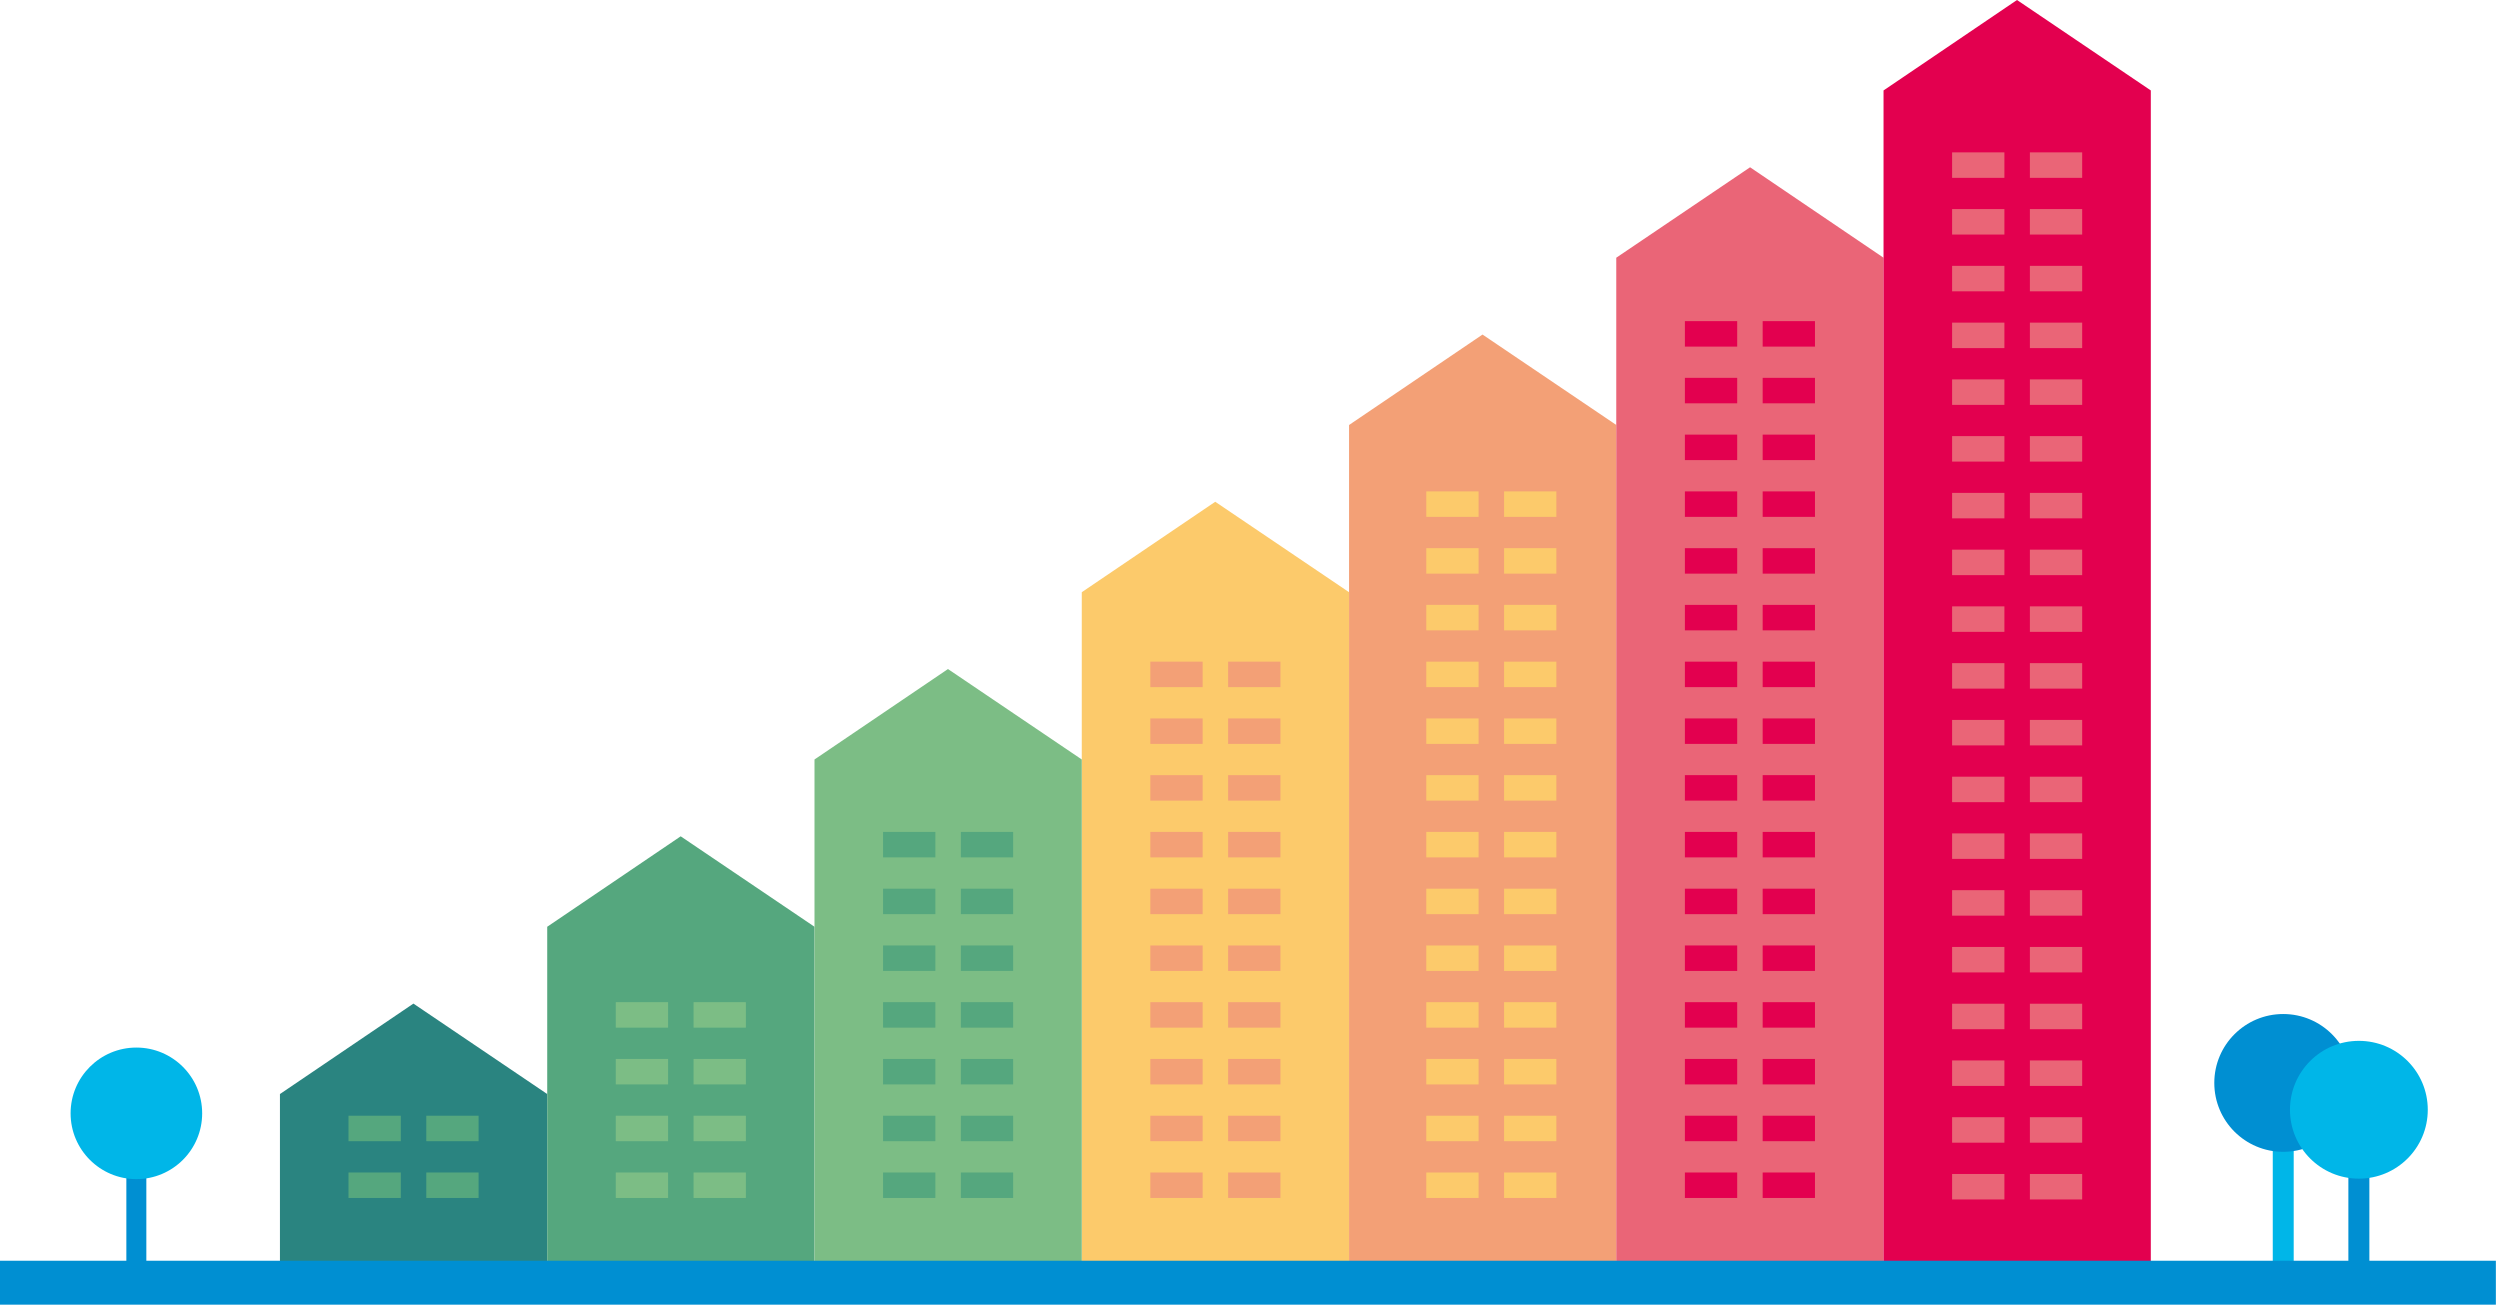 <svg width="369" height="193" viewBox="0 0 369 193" fill="none" xmlns="http://www.w3.org/2000/svg">
<g clip-path="url(#clip0_61_1404)">
<path fill-rule="evenodd" clip-rule="evenodd" d="M80.77 161.48V186.17H41.32V161.48L61.02 148.13L80.77 161.48Z" fill="#2A8480"/>
<path fill-rule="evenodd" clip-rule="evenodd" d="M80.769 161.48V136.79H120.22V186.17H80.769V161.48ZM80.769 136.79H120.22L100.47 123.44L80.769 136.79Z" fill="#55A77E"/>
<path fill-rule="evenodd" clip-rule="evenodd" d="M159.67 112.1V87.41H199.12V186.16H159.67V112.1ZM159.67 87.41H199.12L179.37 74.06L159.67 87.41Z" fill="#FCCA6B"/>
<path fill-rule="evenodd" clip-rule="evenodd" d="M120.22 112.1H159.67V186.17H120.22V112.1ZM120.22 112.1H159.67L139.92 98.75L120.22 112.1Z" fill="#7CBD85"/>
<path fill-rule="evenodd" clip-rule="evenodd" d="M199.12 62.73H238.57V186.17H199.12V62.73ZM199.12 62.73H238.57L218.82 49.38L199.12 62.73Z" fill="#F3A076"/>
<path fill-rule="evenodd" clip-rule="evenodd" d="M238.56 38.04H278.01V186.17H238.56V38.04ZM278.01 38.04H238.56L258.31 24.69L278.01 38.04Z" fill="#EA6577"/>
<path fill-rule="evenodd" clip-rule="evenodd" d="M278.01 13.35L297.71 0L317.46 13.35C317.46 70.96 317.46 128.56 317.46 186.17H278.01V13.35Z" fill="#E3004F"/>
<path fill-rule="evenodd" clip-rule="evenodd" d="M288.13 173.28H295.85V177.04H288.13V173.28ZM299.61 173.28H307.33V177.04H299.61V173.28Z" fill="#EA6577"/>
<path fill-rule="evenodd" clip-rule="evenodd" d="M288.13 164.9H295.85V168.66H288.13V164.9ZM299.61 164.9H307.33V168.66H299.61V164.9Z" fill="#EA6577"/>
<path fill-rule="evenodd" clip-rule="evenodd" d="M288.13 156.52H295.85V160.28H288.13V156.52ZM299.61 156.52H307.33V160.28H299.61V156.52Z" fill="#EA6577"/>
<path fill-rule="evenodd" clip-rule="evenodd" d="M288.13 148.15H295.85V151.91H288.13V148.15ZM299.61 148.15H307.33V151.91H299.61V148.15Z" fill="#EA6577"/>
<path fill-rule="evenodd" clip-rule="evenodd" d="M288.13 139.77H295.85V143.53H288.13V139.77ZM299.61 139.77H307.33V143.53H299.61V139.77Z" fill="#EA6577"/>
<path fill-rule="evenodd" clip-rule="evenodd" d="M288.13 131.39H295.85V135.15H288.13V131.39ZM299.61 131.39H307.33V135.15H299.61V131.39Z" fill="#EA6577"/>
<path fill-rule="evenodd" clip-rule="evenodd" d="M288.13 123.01H295.85V126.77H288.13V123.01ZM299.61 123.01H307.33V126.77H299.61V123.01Z" fill="#EA6577"/>
<path fill-rule="evenodd" clip-rule="evenodd" d="M288.13 114.64H295.85V118.4H288.13V114.64ZM299.61 114.64H307.33V118.4H299.61V114.64Z" fill="#EA6577"/>
<path fill-rule="evenodd" clip-rule="evenodd" d="M288.13 106.26H295.85V110.02H288.13V106.26ZM299.61 106.26H307.33V110.02H299.61V106.26Z" fill="#EA6577"/>
<path fill-rule="evenodd" clip-rule="evenodd" d="M288.13 97.88H295.85V101.64H288.13V97.88ZM299.61 97.88H307.33V101.64H299.61V97.88Z" fill="#EA6577"/>
<path fill-rule="evenodd" clip-rule="evenodd" d="M288.13 89.5H295.85V93.26H288.13V89.5ZM299.61 89.5H307.33V93.26H299.61V89.5Z" fill="#EA6577"/>
<path fill-rule="evenodd" clip-rule="evenodd" d="M288.13 81.13H295.85V84.89H288.13V81.13ZM299.61 81.13H307.33V84.89H299.61V81.13Z" fill="#EA6577"/>
<path fill-rule="evenodd" clip-rule="evenodd" d="M288.13 72.75H295.85V76.51H288.13V72.75ZM299.61 72.75H307.33V76.51H299.61V72.75Z" fill="#EA6577"/>
<path fill-rule="evenodd" clip-rule="evenodd" d="M288.13 64.37H295.85V68.13H288.13V64.37ZM299.61 64.37H307.33V68.13H299.61V64.37Z" fill="#EA6577"/>
<path fill-rule="evenodd" clip-rule="evenodd" d="M288.13 56H295.85V59.76H288.13V56ZM299.61 56H307.33V59.76H299.61V56Z" fill="#EA6577"/>
<path fill-rule="evenodd" clip-rule="evenodd" d="M288.13 47.62H295.85V51.38H288.13V47.62ZM299.61 47.62H307.33V51.38H299.61V47.62Z" fill="#EA6577"/>
<path fill-rule="evenodd" clip-rule="evenodd" d="M288.13 39.24H295.85V43H288.13V39.24ZM299.61 39.24H307.33V43H299.61V39.24Z" fill="#EA6577"/>
<path fill-rule="evenodd" clip-rule="evenodd" d="M288.13 30.86H295.85V34.62H288.13V30.86ZM299.61 30.86H307.33V34.62H299.61V30.86Z" fill="#EA6577"/>
<path fill-rule="evenodd" clip-rule="evenodd" d="M288.13 22.49H295.85V26.25H288.13V22.49ZM299.61 22.49H307.33V26.25H299.61V22.49Z" fill="#EA6577"/>
<path fill-rule="evenodd" clip-rule="evenodd" d="M248.69 173.06H256.41V176.82H248.69V173.06ZM260.17 173.06H267.89V176.82H260.17V173.06Z" fill="#E3004F"/>
<path fill-rule="evenodd" clip-rule="evenodd" d="M248.69 164.68H256.41V168.44H248.69V164.68ZM260.17 164.68H267.89V168.44H260.17V164.68Z" fill="#E3004F"/>
<path fill-rule="evenodd" clip-rule="evenodd" d="M248.69 156.3H256.41V160.06H248.69V156.3ZM260.17 156.3H267.89V160.06H260.17V156.3Z" fill="#E3004F"/>
<path fill-rule="evenodd" clip-rule="evenodd" d="M248.69 147.92H256.41V151.68H248.69V147.92ZM260.17 147.92H267.89V151.68H260.17V147.92Z" fill="#E3004F"/>
<path fill-rule="evenodd" clip-rule="evenodd" d="M248.69 139.55H256.41V143.31H248.69V139.55ZM260.17 139.55H267.89V143.31H260.17V139.55Z" fill="#E3004F"/>
<path fill-rule="evenodd" clip-rule="evenodd" d="M248.69 131.17H256.41V134.93H248.69V131.17ZM260.17 131.17H267.89V134.93H260.17V131.17Z" fill="#E3004F"/>
<path fill-rule="evenodd" clip-rule="evenodd" d="M248.69 122.79H256.41V126.55H248.69V122.79ZM260.17 122.79H267.89V126.55H260.17V122.79Z" fill="#E3004F"/>
<path fill-rule="evenodd" clip-rule="evenodd" d="M248.69 114.41H256.41V118.17H248.69V114.41ZM260.17 114.41H267.89V118.17H260.17V114.41Z" fill="#E3004F"/>
<path fill-rule="evenodd" clip-rule="evenodd" d="M248.69 106.04H256.41V109.8H248.69V106.04ZM260.17 106.04H267.89V109.8H260.17V106.04Z" fill="#E3004F"/>
<path fill-rule="evenodd" clip-rule="evenodd" d="M248.69 97.66H256.41V101.42H248.69V97.66ZM260.17 97.66H267.89V101.42H260.17V97.66Z" fill="#E3004F"/>
<path fill-rule="evenodd" clip-rule="evenodd" d="M248.69 89.28H256.41V93.04H248.69V89.28ZM260.17 89.28H267.89V93.04H260.17V89.28Z" fill="#E3004F"/>
<path fill-rule="evenodd" clip-rule="evenodd" d="M248.69 80.91H256.41V84.67H248.69V80.91ZM260.17 80.91H267.89V84.67H260.17V80.91Z" fill="#E3004F"/>
<path fill-rule="evenodd" clip-rule="evenodd" d="M248.69 72.53H256.41V76.29H248.69V72.53ZM260.17 72.53H267.89V76.29H260.17V72.53Z" fill="#E3004F"/>
<path fill-rule="evenodd" clip-rule="evenodd" d="M248.69 64.15H256.41V67.91H248.69V64.15ZM260.17 64.15H267.89V67.91H260.17V64.15Z" fill="#E3004F"/>
<path fill-rule="evenodd" clip-rule="evenodd" d="M248.69 55.77H256.41V59.53H248.69V55.77ZM260.17 55.77H267.89V59.53H260.17V55.77Z" fill="#E3004F"/>
<path fill-rule="evenodd" clip-rule="evenodd" d="M248.69 47.4H256.41V51.16H248.69V47.4ZM260.17 47.4H267.89V51.16H260.17V47.4Z" fill="#E3004F"/>
<path fill-rule="evenodd" clip-rule="evenodd" d="M210.52 173.06H218.24V176.82H210.52V173.06ZM222 173.06H229.72V176.82H222V173.06Z" fill="#FCCA6B"/>
<path fill-rule="evenodd" clip-rule="evenodd" d="M210.52 164.68H218.24V168.44H210.52V164.68ZM222 164.68H229.72V168.44H222V164.68Z" fill="#FCCA6B"/>
<path fill-rule="evenodd" clip-rule="evenodd" d="M210.52 156.3H218.24V160.06H210.52V156.3ZM222 156.3H229.72V160.06H222V156.3Z" fill="#FCCA6B"/>
<path fill-rule="evenodd" clip-rule="evenodd" d="M210.52 147.92H218.24V151.68H210.52V147.92ZM222 147.92H229.72V151.68H222V147.92Z" fill="#FCCA6B"/>
<path fill-rule="evenodd" clip-rule="evenodd" d="M210.52 139.55H218.24V143.31H210.52V139.55ZM222 139.55H229.72V143.31H222V139.55Z" fill="#FCCA6B"/>
<path fill-rule="evenodd" clip-rule="evenodd" d="M210.52 131.17H218.24V134.93H210.52V131.17ZM222 131.17H229.72V134.93H222V131.17Z" fill="#FCCA6B"/>
<path fill-rule="evenodd" clip-rule="evenodd" d="M210.52 122.79H218.24V126.55H210.52V122.79ZM222 122.79H229.72V126.55H222V122.79Z" fill="#FCCA6B"/>
<path fill-rule="evenodd" clip-rule="evenodd" d="M210.52 114.41H218.24V118.17H210.52V114.41ZM222 114.41H229.72V118.17H222V114.41Z" fill="#FCCA6B"/>
<path fill-rule="evenodd" clip-rule="evenodd" d="M210.52 106.04H218.24V109.8H210.52V106.04ZM222 106.04H229.72V109.8H222V106.04Z" fill="#FCCA6B"/>
<path fill-rule="evenodd" clip-rule="evenodd" d="M210.52 97.66H218.24V101.42H210.52V97.66ZM222 97.66H229.72V101.42H222V97.66Z" fill="#FCCA6B"/>
<path fill-rule="evenodd" clip-rule="evenodd" d="M210.52 89.28H218.24V93.04H210.52V89.28ZM222 89.28H229.72V93.04H222V89.28Z" fill="#FCCA6B"/>
<path fill-rule="evenodd" clip-rule="evenodd" d="M210.52 80.91H218.24V84.67H210.52V80.91ZM222 80.91H229.72V84.67H222V80.91Z" fill="#FCCA6B"/>
<path fill-rule="evenodd" clip-rule="evenodd" d="M210.52 72.53H218.24V76.29H210.52V72.53ZM222 72.53H229.72V76.29H222V72.53Z" fill="#FCCA6B"/>
<path fill-rule="evenodd" clip-rule="evenodd" d="M169.79 173.06H177.51V176.82H169.79V173.06ZM181.27 173.06H188.99V176.82H181.27V173.06Z" fill="#F3A076"/>
<path fill-rule="evenodd" clip-rule="evenodd" d="M169.79 164.68H177.51V168.44H169.79V164.68ZM181.27 164.68H188.99V168.44H181.27V164.68Z" fill="#F3A076"/>
<path fill-rule="evenodd" clip-rule="evenodd" d="M169.79 156.3H177.51V160.06H169.79V156.3ZM181.27 156.3H188.99V160.06H181.27V156.3Z" fill="#F3A076"/>
<path fill-rule="evenodd" clip-rule="evenodd" d="M169.79 147.92H177.51V151.68H169.79V147.92ZM181.27 147.92H188.99V151.68H181.27V147.92Z" fill="#F3A076"/>
<path fill-rule="evenodd" clip-rule="evenodd" d="M169.79 139.55H177.51V143.31H169.79V139.55ZM181.27 139.55H188.99V143.31H181.27V139.55Z" fill="#F3A076"/>
<path fill-rule="evenodd" clip-rule="evenodd" d="M169.79 131.17H177.51V134.93H169.79V131.17ZM181.27 131.17H188.99V134.93H181.27V131.17Z" fill="#F3A076"/>
<path fill-rule="evenodd" clip-rule="evenodd" d="M169.79 122.79H177.51V126.55H169.79V122.79ZM181.27 122.79H188.99V126.55H181.27V122.79Z" fill="#F3A076"/>
<path fill-rule="evenodd" clip-rule="evenodd" d="M169.79 114.41H177.51V118.17H169.79V114.41ZM181.27 114.41H188.99V118.17H181.27V114.41Z" fill="#F3A076"/>
<path fill-rule="evenodd" clip-rule="evenodd" d="M169.79 106.04H177.51V109.8H169.79V106.04ZM181.27 106.04H188.99V109.8H181.27V106.04Z" fill="#F3A076"/>
<path fill-rule="evenodd" clip-rule="evenodd" d="M169.79 97.66H177.51V101.42H169.79V97.66ZM181.27 97.66H188.99V101.42H181.27V97.66Z" fill="#F3A076"/>
<path fill-rule="evenodd" clip-rule="evenodd" d="M130.34 173.06H138.06V176.82H130.34V173.06ZM141.82 173.06H149.54V176.82H141.82V173.06Z" fill="#55A77E"/>
<path fill-rule="evenodd" clip-rule="evenodd" d="M130.34 164.68H138.06V168.44H130.34V164.68ZM141.82 164.68H149.54V168.44H141.82V164.68Z" fill="#55A77E"/>
<path fill-rule="evenodd" clip-rule="evenodd" d="M130.34 156.3H138.06V160.06H130.34V156.3ZM141.82 156.3H149.54V160.06H141.82V156.3Z" fill="#55A77E"/>
<path fill-rule="evenodd" clip-rule="evenodd" d="M130.34 147.92H138.06V151.68H130.34V147.92ZM141.82 147.92H149.54V151.68H141.82V147.92Z" fill="#55A77E"/>
<path fill-rule="evenodd" clip-rule="evenodd" d="M130.34 139.55H138.06V143.31H130.34V139.55ZM141.82 139.55H149.54V143.31H141.82V139.55Z" fill="#55A77E"/>
<path fill-rule="evenodd" clip-rule="evenodd" d="M130.34 131.17H138.06V134.93H130.34V131.17ZM141.82 131.17H149.54V134.93H141.82V131.17Z" fill="#55A77E"/>
<path fill-rule="evenodd" clip-rule="evenodd" d="M130.34 122.79H138.06V126.55H130.34V122.79ZM141.82 122.79H149.54V126.55H141.82V122.79Z" fill="#55A77E"/>
<path fill-rule="evenodd" clip-rule="evenodd" d="M90.89 173.06H98.61V176.82H90.89V173.06ZM102.37 173.06H110.09V176.82H102.37V173.06Z" fill="#7CBD85"/>
<path fill-rule="evenodd" clip-rule="evenodd" d="M90.89 164.68H98.61V168.44H90.89V164.68ZM102.37 164.68H110.09V168.44H102.37V164.68Z" fill="#7CBD85"/>
<path fill-rule="evenodd" clip-rule="evenodd" d="M90.89 156.3H98.61V160.06H90.89V156.3ZM102.37 156.3H110.09V160.06H102.37V156.3Z" fill="#7CBD85"/>
<path fill-rule="evenodd" clip-rule="evenodd" d="M90.89 147.92H98.61V151.68H90.89V147.92ZM102.37 147.92H110.09V151.68H102.37V147.92Z" fill="#7CBD85"/>
<path d="M21.6 169.22H18.65V187.3H21.6V169.22Z" fill="#008FD2"/>
<path fill-rule="evenodd" clip-rule="evenodd" d="M20.13 154.62C14.77 154.62 10.42 158.97 10.42 164.33C10.42 169.69 14.77 174.04 20.13 174.04C25.49 174.04 29.84 169.69 29.84 164.33C29.84 158.97 25.49 154.62 20.13 154.62Z" fill="#00B6E8"/>
<path d="M338.55 164.96H335.46V187.41H338.55V164.96Z" fill="#00B6E8"/>
<path fill-rule="evenodd" clip-rule="evenodd" d="M337 149.67C331.39 149.67 326.83 154.22 326.83 159.84C326.83 165.46 331.38 170.01 337 170.01C342.62 170.01 347.17 165.46 347.17 159.84C347.17 154.22 342.62 149.67 337 149.67Z" fill="#008FD2"/>
<path d="M349.72 168.92H346.62V187.86H349.72V168.92Z" fill="#008FD2"/>
<path fill-rule="evenodd" clip-rule="evenodd" d="M348.17 153.63C342.55 153.63 338 158.18 338 163.8C338 169.42 342.55 173.97 348.17 173.97C353.79 173.97 358.34 169.42 358.34 163.8C358.34 158.18 353.79 153.63 348.17 153.63Z" fill="#00B6E8"/>
<path d="M368.39 186.08H0V192.57H368.39V186.08Z" fill="#008FD2"/>
<path fill-rule="evenodd" clip-rule="evenodd" d="M51.44 173.06H59.16V176.82H51.44V173.06ZM62.92 173.06H70.64V176.82H62.92V173.06Z" fill="#55A77E"/>
<path fill-rule="evenodd" clip-rule="evenodd" d="M51.44 164.68H59.16V168.44H51.44V164.68ZM62.92 164.68H70.64V168.44H62.92V164.68Z" fill="#55A77E"/>
</g>
<defs>
<clipPath id="clip0_61_1404">
<rect width="368.39" height="192.57" fill="white"/>
</clipPath>
</defs>
</svg>
